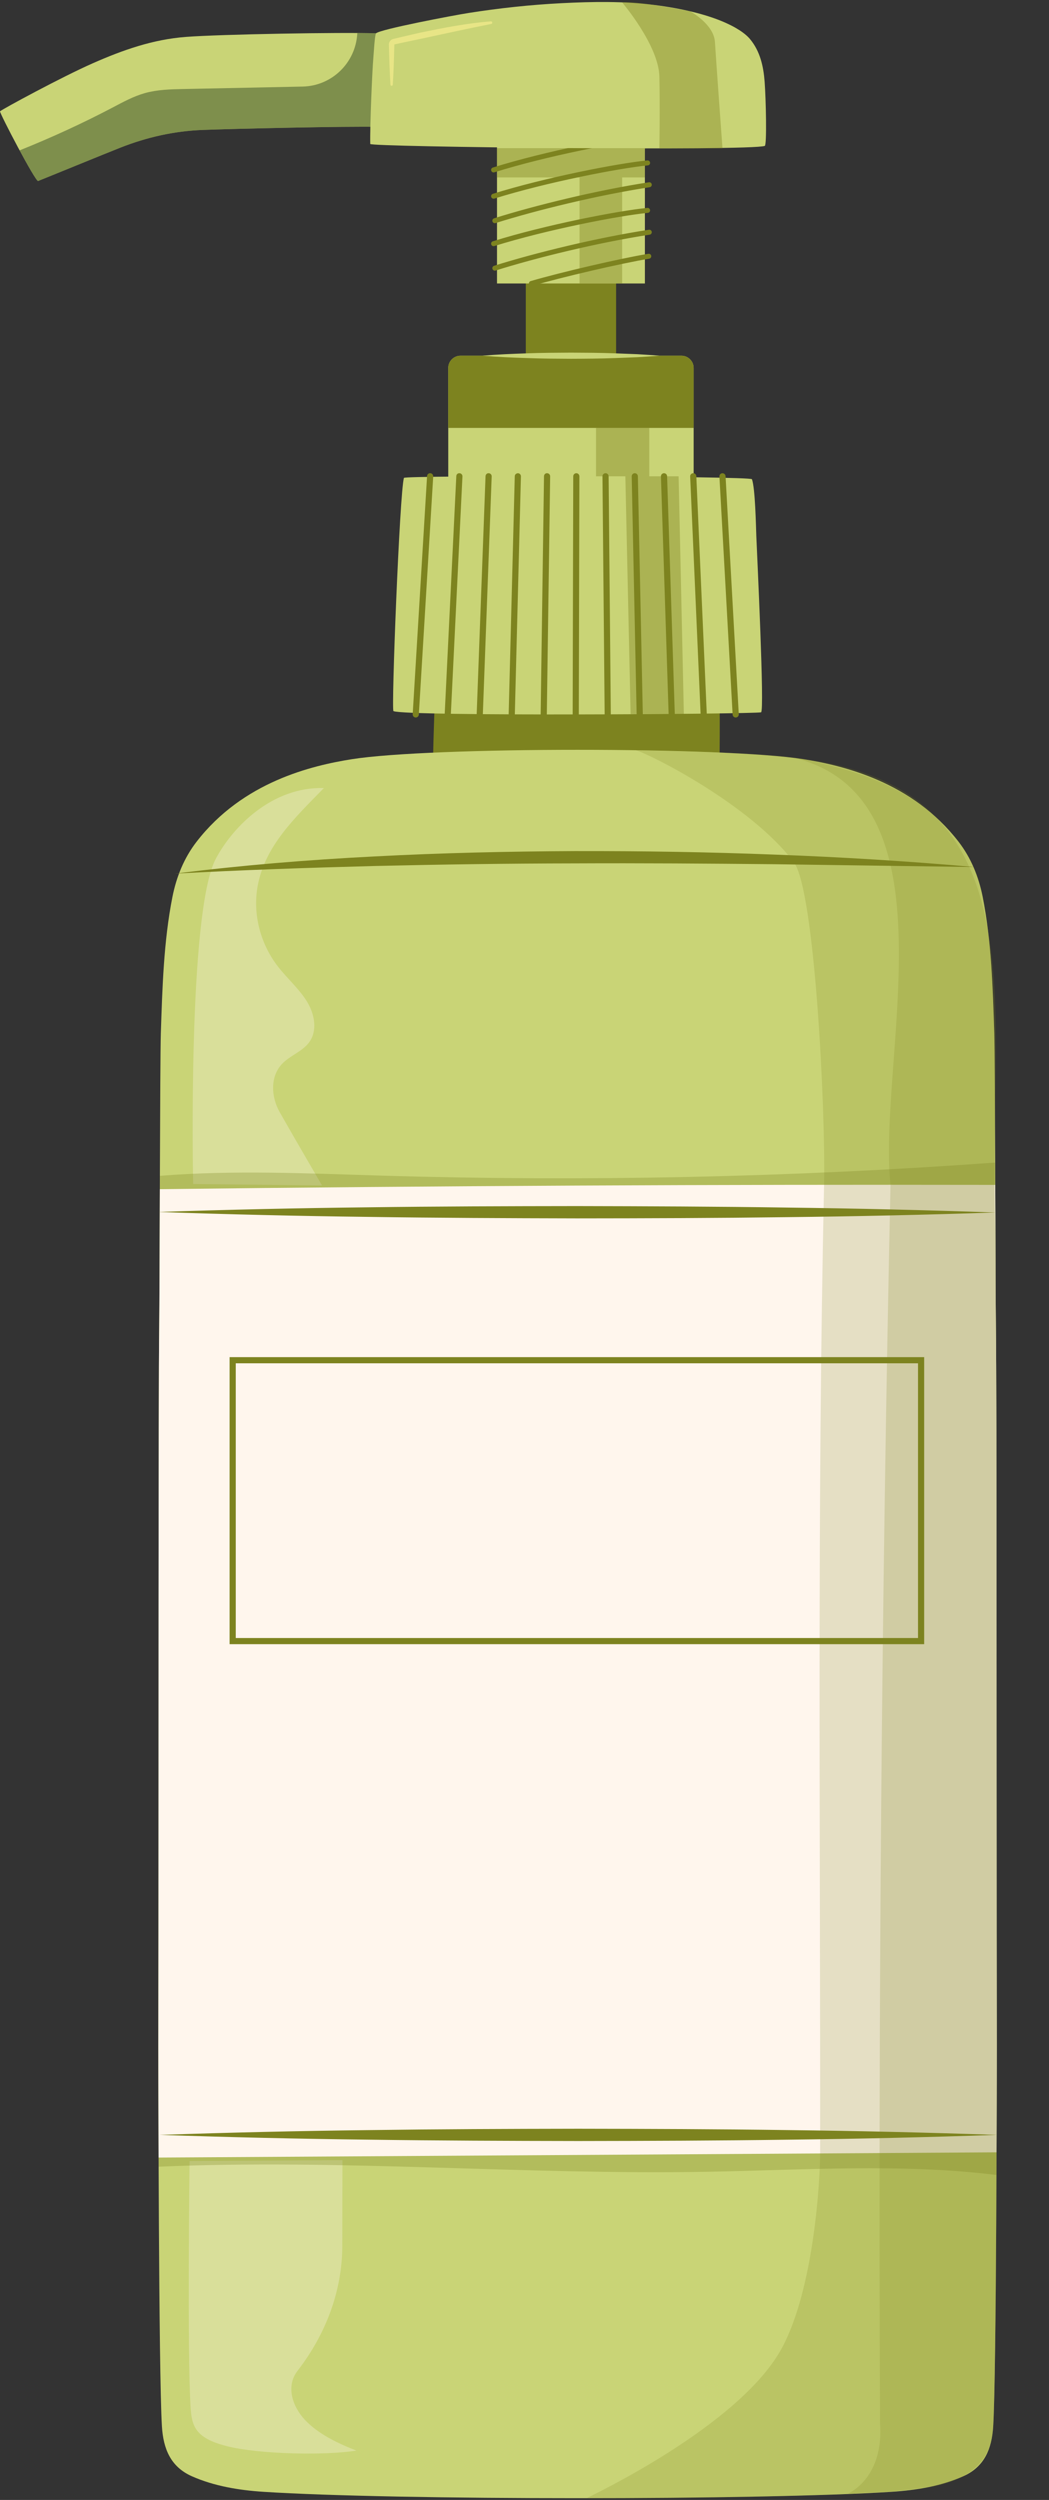 <?xml version="1.0" encoding="UTF-8"?><svg xmlns="http://www.w3.org/2000/svg" xmlns:xlink="http://www.w3.org/1999/xlink" height="500.7" id="Illustration" preserveAspectRatio="xMidYMid meet" version="1.1" viewBox="-0.0 -0.4 210.1 500.7" width="210.1" x="0" xml:space="preserve" y="0" zoomAndPan="magnify"><rect x="-0.0" y="-0.4" width="210.1" height="500.7" fill="#333333" stroke="none"/><g><g id="change1_1"><path d="M123.397,78.06h-18.086V52.097h18.086V78.06z" fill="#7d831f"/></g><g id="change2_1"><path d="M75.746,25.014c-6.043-0.162-29.314,0.383-35.148,0.611 c-5.706,0.223-11.138,1.446-16.447,3.53c-2.581,1.012-15.643,6.361-16.517,6.696 c-0.519,0.199-7.636-13.402-7.634-13.958c0.611-0.5,12.291-6.846,18.603-9.629 c6.039-2.662,12.008-4.763,18.629-5.272c6.899-0.531,30.98-0.952,38.087-0.723 C76.579,6.309,76.289,25.028,75.746,25.014z" fill="#c9d476"/></g><g id="change3_1"><path d="M75.746,25.014c-6.043-0.162-29.314,0.383-35.148,0.611 c-5.706,0.223-11.138,1.446-16.447,3.53c-2.581,1.012-15.644,6.361-16.517,6.696 c-0.245,0.094-1.964-2.895-3.709-6.131c6.356-2.548,12.589-5.404,18.65-8.593 c2.088-1.099,4.178-2.244,6.45-2.881c2.514-0.705,5.157-0.764,7.767-0.817 c7.938-0.163,15.876-0.327,23.813-0.49c5.872-0.121,10.631-4.758,10.954-10.622 c0.002-0.035,0.004-0.07,0.006-0.105c1.504,0.008,2.789,0.027,3.754,0.058 C76.579,6.309,76.289,25.028,75.746,25.014z" fill="#354a23" opacity=".5"/></g><g id="change1_2"><path d="M143.671,160.532c-0.326,1.049-57.113,0.693-57.083-1.043 c0.088-5.157,0.389-28.424,1.613-30.252c0.336-0.502,53.638-1.669,55.398-0.57 C144.292,129.099,144.368,158.286,143.671,160.532z" fill="#7d831f"/></g><g id="change2_2"><path d="M129.165,56.379H99.543V25.348h29.621V56.379z" fill="#c9d476"/></g><g id="change2_3"><path d="M138.929,95.529H89.779V73.298c0-1.356,1.1-2.456,2.456-2.456 h44.238c1.356,0,2.456,1.1,2.456,2.456V95.529z" fill="#c9d476"/></g><g id="change1_3"><path d="M138.929,85.306H89.779V73.298c0-1.356,1.1-2.456,2.456-2.456 h44.238c1.356,0,2.456,1.1,2.456,2.456V85.306z" fill="#7d831f"/></g><path d="M99.108,43.801c8.203-2.585,20.549-5.606,30.935-7.2 M129.941,50.921c-5.511,0.904-17.651,3.729-23.514,5.458 M129.705,32.229 c-5.828,0.569-20.331,3.385-30.845,6.668 M129.705,26.966 c-5.828,0.569-20.331,3.385-30.845,6.668 M99.108,53.308 c8.203-2.585,20.549-5.606,30.935-7.2 M129.705,41.736 c-5.828,0.569-20.331,3.385-30.845,6.668" fill="none" stroke="#7d831f" stroke-linecap="round" stroke-linejoin="round" stroke-miterlimit="10"/><g id="change2_4"><path d="M198.921,485.581c-0.275,4.458-1.728,8.081-6.001,9.977 c-4.445,1.972-9.463,2.797-14.274,3.109c-26.383,1.709-99.556,1.709-125.939,0 c-4.81-0.312-9.829-1.137-14.274-3.109c-4.273-1.896-5.726-5.519-6.001-9.977 c-0.658-10.649-0.723-72.351-0.719-76.112c0.009-7.636,0.017-15.272,0.026-22.909 c0.031-27.011-0.027-107.936,0.154-121.38c0.09-6.724,0.148-53.502,0.321-58.649 c0.303-9.031,0.559-18.397,2.32-27.283c0.797-4.021,2.324-7.81,4.841-11.066 c9.296-12.027,23.114-15.257,31.078-16.523c15.789-2.51,74.66-2.51,90.449,0 c7.964,1.266,21.782,4.497,31.078,16.523c2.517,3.257,4.044,7.045,4.841,11.066 c1.76,8.887,2.017,18.252,2.32,27.283c0.173,5.148,0.23,51.925,0.321,58.649 c0.18,13.444,0.123,94.369,0.154,121.38c0.009,7.636,0.017,15.272,0.026,22.909 C199.644,413.23,199.578,474.931,198.921,485.581z" fill="#c9d476"/></g><g id="change4_1"><path d="M37.967,432.423l30.623-0.178l-0.033,17.188 c-0.017,9.029-3.312,17.633-8.809,24.795c-0.152,0.198-0.292,0.392-0.418,0.581 c-1.922,2.882-0.832,6.703,1.755,9.464s6.419,4.634,10.301,6.141 c-6.285,1.019-19.515,0.722-25.811-0.854c-2.222-0.556-4.534-1.355-5.872-2.889 c-1.232-1.412-1.41-3.183-1.521-4.853C37.49,471.411,37.967,432.423,37.967,432.423 z M43.236,171.569c-5.713,10.713-4.55,65.169-4.55,65.169l25.815,0.293 c0,0-6.793-11.668-8.506-14.73c-1.712-3.062-1.908-7.116,0.526-9.651 c1.561-1.625,3.978-2.435,5.337-4.212c1.801-2.354,1.178-5.723-0.39-8.268 c-1.569-2.545-3.933-4.581-5.779-6.961c-3.594-4.635-5.1-10.614-4.077-16.191 c1.484-8.095,7.633-13.8,13.258-19.585 C54.554,157.139,46.67,165.13,43.236,171.569z" fill="#fff6ed" opacity=".3"/></g><g id="change1_4"><path d="M31.778,433.557c-0.056-13.115-0.066-24.022-0.065-25.523 c0.009-7.492,0.017-14.983,0.026-22.474c0.031-26.499-0.027-105.889,0.154-119.078 c0.047-3.472,0.086-17.825,0.137-31.383c14.713-1.182,29.56-0.485,44.339-0.042 c40.991,1.229,82.045,0.347,122.945-2.611c0.056,14.282,0.097,30.337,0.147,34.036 c0.18,13.19,0.123,92.579,0.154,119.078c0.009,7.491,0.017,14.983,0.026,22.474 c0.002,1.564-0.009,13.338-0.072,27.181c-19.04-2.361-38.724-0.981-58.051-0.64 C104.937,435.221,68.286,431.96,31.778,433.557z" fill="#7d831f" opacity=".3"/></g><g id="change4_2"><path d="M199.594,430.677c-55.944,0.349-111.887,0.699-167.831,1.048 c-0.043-11.642-0.051-20.872-0.05-22.256c0.009-7.636,0.017-15.272,0.026-22.909 c0.031-27.012-0.027-107.936,0.154-121.38c0.042-3.149,0.077-15.08,0.121-27.407 c55.772-0.674,111.548-0.962,167.323-0.86 c0.045,12.627,0.081,25.045,0.124,28.267c0.18,13.444,0.123,94.369,0.154,121.38 c0.009,7.636,0.017,15.272,0.026,22.909 C199.641,410.811,199.634,419.532,199.594,430.677z" fill="#fff6ed"/></g><g id="change2_5"><path d="M152.432,142.265c-1.38,0.355-71.107,0.851-73.628-0.238 c-0.458-0.198,1.237-43.685,2.095-46.712c0.151-0.532,69.457-0.371,69.7,0.263 c0.664,1.733,0.807,9.477,0.882,11.397 C151.628,110.701,153.157,142.078,152.432,142.265z" fill="#c9d476"/></g><g id="change2_6"><path d="M153.176,28.821c-2.788,1.049-79.005,0.223-79.019-0.385 c-0.088-3.785,0.428-15.121,0.601-17.007c0.08-0.871,0.295-4.912,0.561-5.16 c0.87-0.811,15.324-3.564,18.477-4.062c6.198-0.978,12.438-1.651,18.705-1.971 c6.161-0.315,12.422-0.42,18.552,0.359c11.67,1.483,17.32,4.631,19.149,6.816 c2.032,2.428,2.711,5.466,2.943,8.555 C153.412,19.533,153.608,28.658,153.176,28.821z" fill="#c9d476"/></g><g id="change1_5"><path d="M83.272,143.307c-0.012,0-0.024-0.001-0.037-0.001 c-0.339-0.02-0.598-0.312-0.578-0.652l2.88-47.697 c0.02-0.339,0.265-0.597,0.652-0.578c0.339,0.02,0.598,0.312,0.578,0.652 l-2.88,47.697C83.868,143.055,83.596,143.307,83.272,143.307z M90.295,142.721 l2.328-47.697c0.017-0.34-0.246-0.629-0.585-0.646 c-0.394-0.019-0.629,0.246-0.645,0.586l-2.328,47.697 c-0.017,0.34,0.246,0.629,0.585,0.646c0.011,0.001,0.02,0.001,0.03,0.001 C90.007,143.307,90.279,143.051,90.295,142.721z M96.704,142.714l1.775-47.697 c0.012-0.34-0.253-0.626-0.593-0.639c-0.338-0.034-0.626,0.253-0.639,0.593 l-1.775,47.697c-0.012,0.34,0.253,0.626,0.593,0.639 c0.007,0.001,0.016,0.001,0.023,0.001 C96.418,143.307,96.691,143.046,96.704,142.714z M103.112,142.707l1.222-47.697 c0.008-0.34-0.26-0.623-0.601-0.632c-0.347,0.02-0.623,0.261-0.632,0.601 l-1.222,47.697c-0.008,0.34,0.26,0.623,0.601,0.632c0.005,0,0.011,0,0.016,0 C102.829,143.307,103.104,143.042,103.112,142.707z M109.52,142.7l0.669-47.697 c0.005-0.34-0.267-0.62-0.608-0.625c-0.357-0.024-0.62,0.268-0.625,0.608 l-0.669,47.697c-0.005,0.34,0.267,0.62,0.608,0.625c0.002,0,0.006,0,0.008,0 C109.241,143.307,109.516,143.037,109.52,142.7z M115.928,142.692l0.117-47.697 c0.001-0.34-0.274-0.617-0.615-0.617h-0.001c-0.339,0-0.615,0.275-0.616,0.615 l-0.117,47.697c-0.001,0.34,0.274,0.617,0.615,0.617h0.001 C115.652,143.307,115.927,143.032,115.928,142.692z M121.726,143.307 c0.339-0.003,0.614-0.282,0.61-0.622l-0.437-47.697 c-0.004-0.339-0.278-0.611-0.616-0.611c-0.001,0-0.004,0-0.006,0 c-0.339,0.003-0.614,0.282-0.61,0.622l0.437,47.697 c0.004,0.339,0.278,0.611,0.616,0.611 C121.721,143.307,121.724,143.307,121.726,143.307z M128.142,143.307 c0.339-0.007,0.61-0.289,0.603-0.629l-0.989-47.697 c-0.007-0.336-0.282-0.604-0.616-0.604c-0.004,0-0.008,0-0.013,0 c-0.339,0.007-0.61,0.289-0.603,0.629l0.989,47.697 c0.007,0.336,0.282,0.604,0.616,0.604 C128.132,143.307,128.137,143.307,128.142,143.307z M134.557,143.307 c0.339-0.011,0.607-0.295,0.596-0.635L133.61,94.974 c-0.011-0.333-0.285-0.596-0.616-0.596c-0.006,0-0.013,0-0.02,0.001 c-0.339,0.011-0.607,0.295-0.596,0.636l1.543,47.697 c0.011,0.333,0.285,0.596,0.616,0.596 C134.542,143.307,134.55,143.307,134.557,143.307z M140.971,143.307 c0.341-0.015,0.604-0.303,0.59-0.643l-2.096-47.697 c-0.016-0.34-0.3-0.614-0.643-0.589c-0.341,0.015-0.604,0.303-0.59,0.643 l2.095,47.697c0.016,0.331,0.288,0.589,0.616,0.589 C140.953,143.307,140.962,143.307,140.971,143.307z M147.386,143.306 c0.341-0.019,0.601-0.309,0.581-0.649l-2.648-47.697 c-0.018-0.339-0.311-0.591-0.649-0.581c-0.341,0.019-0.601,0.309-0.581,0.649 l2.648,47.697c0.018,0.328,0.29,0.582,0.615,0.582 C147.363,143.307,147.375,143.307,147.386,143.306z" fill="#7d831f"/></g><g id="change5_1"><path d="M78.203,16.568c-0.155-2.389-0.228-4.778-0.29-7.168l-0.024-0.919 c0.005-0.282,0.126-0.567,0.332-0.772c0.102-0.103,0.225-0.187,0.359-0.245 c0.063-0.027,0.144-0.052,0.198-0.065l0.109-0.026l1.746-0.418l3.497-0.811 c2.345-0.476,4.689-0.967,7.052-1.359c2.363-0.39,4.739-0.736,7.137-0.905 c0.144-0.01,0.27,0.098,0.28,0.243c0.009,0.133-0.085,0.251-0.212,0.276 c-2.339,0.465-4.672,0.943-7.003,1.443l-6.993,1.508L80.888,8.085l-1.748,0.381 c-0.212,0.047-0.091,0.018-0.135,0.032c-0.008,0.004-0.012,0.013-0.018,0.029 l-0.027,0.873c-0.061,2.389-0.135,4.778-0.289,7.168 c-0.008,0.129-0.12,0.227-0.249,0.219C78.303,16.779,78.21,16.684,78.203,16.568 z" fill="#e8e586"/></g><g id="change1_6"><path d="M31.713,242.338c13.973-0.468,27.946-0.778,41.917-0.932 c13.972-0.188,27.943-0.232,41.914-0.248c13.971,0.03,27.942,0.091,41.913,0.296 c13.971,0.17,27.943,0.5,41.915,0.988c-13.971,0.471-27.943,0.784-41.915,0.936 c-13.972,0.187-27.944,0.231-41.917,0.244 c-13.972-0.033-27.944-0.094-41.916-0.3 C59.654,243.151,45.683,242.822,31.713,242.338z M73.884,428.142 c13.972,0.197,27.945,0.249,41.918,0.274c13.973-0.022,27.946-0.074,41.919-0.27 c13.973-0.161,27.946-0.483,41.919-0.962c-13.972-0.479-27.945-0.801-41.918-0.962 c-13.973-0.196-27.946-0.249-41.918-0.27c-13.973,0.024-27.946,0.077-41.918,0.274 c-13.973,0.162-27.946,0.482-41.919,0.958 C45.939,427.66,59.911,427.98,73.884,428.142z M75.101,173.043 c13.335-0.311,26.67-0.501,40.008-0.522c13.338-0.066,26.677,0.036,40.019,0.168 l40.044,0.562c-13.307-1.171-26.646-1.994-39.996-2.485 c-13.35-0.524-26.712-0.731-40.074-0.708c-13.362,0.07-26.726,0.365-40.073,1.071 c-13.346,0.675-26.678,1.767-39.932,3.443 C48.434,173.844,61.768,173.393,75.101,173.043z M185.098,271.411H45.986v57.493 h139.112V271.411z M47.219,272.644h136.647v55.028H47.219V272.644z" fill="#7d831f"/></g><g id="change1_7"><path d="M199.64,409.443c0,0.084,0,0.197,0,0.337c0,0.059,0,0.113,0,0.182 c0,2.369-0.009,10.52-0.046,20.689c-0.072,20.088-0.25,48.054-0.673,54.904 c-0.275,4.458-1.728,8.081-6.002,9.977c-4.444,1.972-7.886,2.36-14.273,3.109 c-3.807,0.446-41.362,1.617-61.155,1.308c0.529-0.318,30.732-14.452,39.15-30.141 c6.38-11.89,7.615-33.438,7.62-39.011 c0.059-64.642-0.611-129.277,0.79-193.904c0.324-14.941-1.861-59.052-6.061-64.618 c-8.7-11.528-28.954-21.72-31.672-22.417 c0.686,0.085,27.402,0.351,33.583,1.774c7.858,1.809,21.783,4.497,31.078,16.523 c2.517,3.257,4.044,7.045,4.841,11.066c1.76,8.887,2.017,18.252,2.319,27.283 c0.112,3.341,0.176,24.219,0.231,40.301c0.014,4.212,0.028,8.088,0.042,11.24 c0.001,0.12,0.001,0.232,0.002,0.35c0.002,0.419,0.004,0.832,0.006,1.223 c0.001,0.156,0.001,0.3,0.002,0.452c0.002,0.336,0.003,0.673,0.005,0.986 c0.001,0.151,0.002,0.288,0.002,0.434c0.002,0.325,0.004,0.646,0.006,0.939 c0,0.015,0,0.027,0,0.041c0.002,0.357,0.005,0.7,0.007,1.007 c0.002,0.261,0.005,0.488,0.006,0.71c0.001,0.073,0.001,0.162,0.002,0.232 c0.002,0.28,0.005,0.528,0.008,0.734c0.181,13.444,0.123,94.369,0.154,121.38 C199.623,394.17,199.631,401.807,199.64,409.443z" fill="#7d831f" opacity=".2"/></g><g id="change1_8"><path d="M198.922,485.555c-0.599,14.337-18.493,12.644-29.124,13.532 c5.187-2.763,6.888-8.525,6.463-14.052c-0.371-82.721,0.296-165.447,2.095-248.15 c-2.646-25.063,13.488-77.569-19.365-85.517 c51.065,5.504,38.491,51.239,40.38,95.436 c0.238,28.684,0.236,98.48,0.243,139.73 C199.638,411.087,199.716,466.358,198.922,485.555z" fill="#7d831f" opacity=".2"/></g><g id="change1_9"><path d="M138.237,1.867c0,0,4.739,2.562,4.956,6.151 c0.217,3.589,1.511,21.305,1.511,21.305h-12.64c0,0,0.145-8.146,0-14.404 S124.606,0.077,124.606,0.077C127.117-0.361,138.237,1.867,138.237,1.867z M129.165,29.274h-4.558h-8.528H99.543v5.862h16.535v21.243h8.528V35.136h4.558 V29.274z M135.916,94.994h-5.872v-9.688h-10.666v9.688h5.872l1.051,47.629h10.666 L135.916,94.994z" fill="#7d831f" opacity=".4"/></g><g id="change2_7"><path d="M96.643,70.842c2.952-0.254,5.903-0.373,8.855-0.472 c2.952-0.113,5.903-0.129,8.855-0.144c2.952,0.014,5.903,0.03,8.855,0.142 l4.428,0.172c1.476,0.102,2.952,0.162,4.428,0.302 c-1.476,0.14-2.952,0.2-4.428,0.302l-4.428,0.172 c-2.952,0.112-5.903,0.128-8.855,0.142c-2.952-0.015-5.903-0.031-8.855-0.144 C102.547,71.216,99.595,71.096,96.643,70.842z" fill="#c9d476"/></g></g></svg>